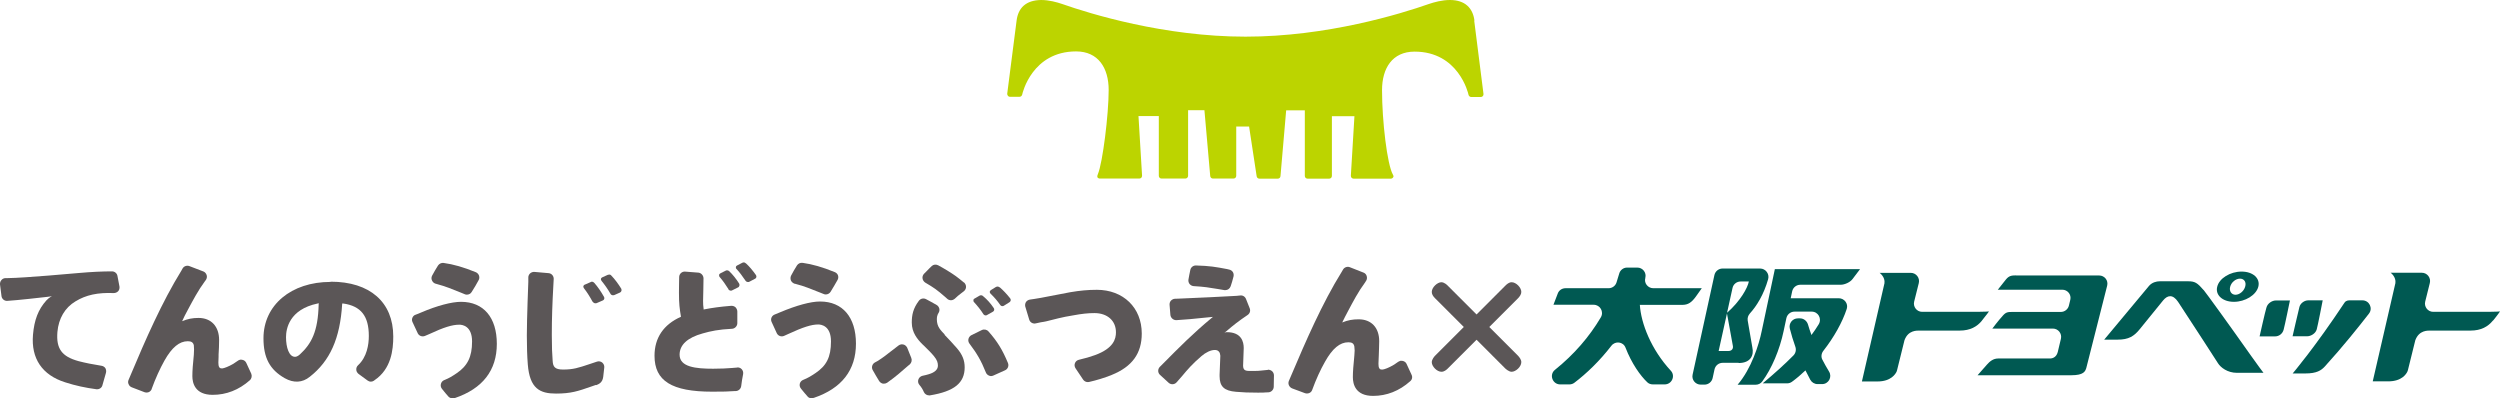 <?xml version="1.0" encoding="UTF-8"?>
<svg id="_レイヤー_2" data-name="レイヤー 2" xmlns="http://www.w3.org/2000/svg" viewBox="0 0 237.31 37.82">
  <defs>
    <style>
      .cls-1 {
        fill: #005952;
      }

      .cls-1, .cls-2, .cls-3 {
        stroke-width: 0px;
      }

      .cls-2 {
        fill: #bcd400;
      }

      .cls-3 {
        fill: #5b5657;
      }
    </style>
  </defs>
  <g id="_総選挙" data-name="総選挙">
    <g>
      <g>
        <path class="cls-2" d="M139.96,1.95C139.81.77,139.07,0,137.63,0c-.75,0-1.5.21-2,.38-2.66.93-9.66,3.1-17.4,3.1-7.73,0-14.75-2.17-17.4-3.1C100.33.21,99.58,0,98.83,0c-1.47.02-2.18.77-2.33,1.95l-.89,6.94c-.01.07.02.15.07.21.05.06.11.09.19.09h.9c.13,0,.23-.09.26-.21.03-.17.96-4.1,5.12-4.1,2.1,0,3.09,1.57,3.09,3.66,0,2.34-.57,6.9-1.02,7.98-.04.1-.07.18-.06.27.02.1.14.16.25.16h3.74c.07,0,.14-.03.19-.08.05-.05.07-.12.07-.2l-.34-5.65h1.93v5.67c0,.15.12.26.26.26h2.26c.14,0,.26-.12.26-.26v-6.23h1.55s.55,6.25.55,6.25c.01.14.13.24.26.24h1.95c.15,0,.26-.12.26-.26v-4.68s1.22,0,1.22,0l.72,4.73c.02.13.14.22.26.22h1.74c.14,0,.25-.1.26-.24l.54-6.25h1.77v6.23c0,.15.12.26.27.26h2.04c.15,0,.26-.12.26-.26v-5.67h2.14s-.34,5.65-.34,5.65c0,.07.02.14.07.2.05.05.13.08.19.08h3.53c.1,0,.19-.06.24-.15.04-.09.01-.15-.04-.24-.54-.94-1.03-5.08-1.03-8.01,0-2.09.98-3.66,3.09-3.66,4.16,0,5.09,3.93,5.12,4.1.03.12.14.21.26.21h.9c.08,0,.15-.03.2-.09.05-.05.07-.13.06-.21l-.88-6.95"/>
        <g>
          <path class="cls-3" d="M57.95,27.89c.04.09.15.14.25.14.04,0,.08-.01.11-.02l.54-.24c.07-.03.12-.09.14-.16.02-.07.01-.14-.02-.21-.29-.47-.62-.91-.93-1.23-.06-.08-.13-.11-.2-.11-.04,0-.09.01-.15.03l-.51.23c-.07.03-.12.08-.13.14-.02.07,0,.14.05.2.31.38.61.81.85,1.23"/>
          <path class="cls-3" d="M56.27,28.64c.05.09.14.15.25.15.04,0,.07,0,.1-.01l.6-.26c.07-.03.12-.08.14-.15.02-.06.01-.14-.03-.2-.27-.48-.6-.96-.91-1.31-.06-.06-.12-.12-.24-.12-.04,0-.09.02-.12.04l-.55.24c-.07.02-.12.08-.13.14-.02.06,0,.14.05.2.32.41.6.87.83,1.3"/>
          <path class="cls-3" d="M44.81,32.43c0,1.44-.43,2.31-1.48,3.01-.42.28-.66.44-1.16.64-.16.06-.28.2-.32.37-.04.17,0,.34.11.47.19.24.45.56.63.75.1.09.23.14.37.14.06,0,.11,0,.16-.02h.04c2.66-.9,4-2.64,4-5.15s-1.26-3.99-3.4-3.99c-.88,0-2.26.36-3.78,1.01-.17.08-.34.14-.52.21-.14.04-.25.14-.31.28-.06.13-.06.27,0,.41l.51,1.09c.13.24.41.34.67.24.15-.06.28-.12.4-.17,1.41-.66,2.21-.9,2.87-.9.28,0,1.21.11,1.21,1.6"/>
          <path class="cls-3" d="M41.39,26.94s.09.03.14.04c.72.19,1.39.46,2.25.81l.34.14c.06.03.13.04.2.04.18,0,.36-.09.45-.25.25-.38.47-.77.66-1.12.08-.13.09-.29.04-.44-.05-.14-.16-.26-.3-.32-1.18-.48-2.12-.75-3.06-.88-.21-.03-.41.07-.53.24-.21.33-.4.66-.56.96-.08.15-.09.33,0,.49.07.15.2.25.36.29"/>
          <path class="cls-3" d="M56.56,36.55h.06c.18-.08.57-.2.64-.78,0,0,.09-.88.1-.89.02-.18-.06-.35-.2-.47-.14-.11-.33-.14-.5-.08-.26.08-.5.17-.72.24-1.05.35-1.53.51-2.49.51-.79,0-.96-.27-.99-.83-.05-.58-.08-1.35-.08-2.45,0-1.58.05-3.01.15-4.77,0,0,.03-.42.03-.56,0-.28-.2-.51-.47-.54l-1.37-.12c-.15-.01-.3.05-.41.15-.1.1-.17.25-.16.39v.41s-.14,3.48-.14,5.09c0,1.02.03,1.98.09,2.73.18,2.32,1.16,2.78,2.68,2.78,1.41,0,2.09-.23,3.32-.66.14-.05.29-.1.46-.16"/>
          <path class="cls-3" d="M31.38,26.76c-3.74,0-6.37,2.2-6.37,5.35,0,1.86.6,2.98,2.02,3.79.85.48,1.68.43,2.37-.13,1.92-1.5,2.88-3.63,3.08-6.91v-.05h.1c1.68.24,2.43,1.19,2.43,3.08,0,.83-.18,2-1.02,2.78-.12.11-.18.26-.17.42,0,.16.09.3.21.4l.86.63c.11.08.21.11.31.11.1,0,.2-.03.29-.09.02-.01.04-.02.05-.04,1.6-1.07,1.79-2.89,1.79-4.16,0-3.26-2.22-5.2-5.94-5.2M30.25,28.86c-.06,2.64-.7,3.78-1.78,4.78-.22.2-.37.23-.47.23-.56,0-.85-.88-.85-1.86,0-.78.29-2.63,3-3.2l.11-.02v.06Z"/>
          <path class="cls-3" d="M70.8,25c-.07-.07-.13-.09-.19-.09-.05,0-.12.01-.16.04l-.48.25c-.07.03-.11.08-.12.15,0,.07,0,.14.07.19.27.29.57.69.85,1.11.06.08.14.12.24.12.04,0,.09,0,.13-.03l.53-.28c.07-.03.11-.09.13-.16,0-.07,0-.14-.04-.19-.32-.45-.62-.81-.95-1.11"/>
          <path class="cls-3" d="M69.14,27.46c.05.08.14.13.24.13.04,0,.09,0,.12-.03l.56-.28c.07-.03.11-.09.13-.17.02-.06,0-.14-.03-.2-.3-.47-.62-.86-.92-1.15-.06-.06-.13-.1-.21-.1-.03,0-.06,0-.1.01l-.54.27c-.07.03-.12.09-.13.16,0,.06,0,.13.05.19.3.34.6.77.84,1.16"/>
          <path class="cls-3" d="M94.89,27.28c-.06-.05-.12-.08-.2-.08-.04,0-.1.01-.17.05l-.45.28c-.07.04-.1.1-.12.16,0,.07.02.13.08.19.33.31.66.7.91,1.06.05.08.13.12.22.12.05,0,.1-.01.15-.05l.51-.32c.06-.03.1-.1.12-.17.01-.07,0-.14-.05-.2-.34-.43-.67-.77-.99-1.05"/>
          <path class="cls-3" d="M92.46,28.68c.33.36.65.76.88,1.13.05.08.14.13.23.13.05,0,.09-.01.13-.04l.55-.31c.06-.03.11-.09.12-.15.02-.08,0-.14-.04-.2-.3-.45-.64-.82-.99-1.11-.05-.06-.12-.1-.22-.1-.05,0-.09.01-.13.03l-.48.28c-.07.03-.11.09-.11.16-.01.07.01.14.07.2"/>
          <path class="cls-3" d="M69.97,34.89c-.19.02-.34.03-.48.04-.65.04-.91.07-1.8.07-1.65,0-3.18-.16-3.18-1.33,0-.93.74-1.62,2.19-2.02.76-.22,1.53-.38,2.78-.44.28-.01.51-.26.51-.53v-1.11c0-.15-.07-.29-.17-.4-.11-.1-.27-.15-.41-.14-.04,0-.08,0-.12.01-.87.07-1.7.18-2.4.32l-.1.02v-.06c-.04-.25-.05-.49-.05-.76,0-.15.05-1.97.04-2.15-.01-.27-.22-.5-.48-.53-1.24-.1-1.26-.1-1.3-.1-.29,0-.53.23-.53.53,0,.19-.01.53-.01.55-.01.31-.01.62-.01.9,0,1.11.06,1.51.19,2.31-1.65.73-2.51,2-2.51,3.7,0,2.39,1.64,3.41,5.47,3.41,1.22,0,1.38-.01,2.19-.06h.08c.25-.02.46-.22.49-.48.04-.38.11-.76.18-1.12.03-.17-.01-.33-.12-.46-.11-.13-.27-.19-.44-.18"/>
          <path class="cls-3" d="M93.83,31.46c-.16-.18-.42-.23-.63-.13l-.98.48c-.14.07-.25.2-.29.36-.04.15,0,.32.09.44.74.98,1.12,1.65,1.56,2.74.05.14.16.24.29.3.07.03.13.05.2.05.08,0,.15-.02.22-.05l1.11-.5c.26-.11.39-.42.28-.69-.52-1.25-1-2.04-1.85-3"/>
          <path class="cls-3" d="M91.49,26.81c-.66-.54-.81-.66-1.6-1.15-.28-.18-.58-.33-.84-.48-.2-.1-.44-.08-.6.07-.2.17-.31.32-.48.48-.08.08-.16.16-.25.25-.11.11-.18.29-.15.44.02.17.12.31.25.4.86.51,1.06.64,1.96,1.42.04.03.08.07.12.11.1.1.24.15.37.15s.26-.06.37-.15c.21-.2.35-.33.56-.48.09-.08.2-.15.3-.23.12-.1.2-.25.2-.41s-.07-.31-.19-.42"/>
          <path class="cls-3" d="M86.12,33.02c-.05-.09-.02-.06-.05-.09-.05-.08-.12-.14-.21-.19-.18-.09-.4-.07-.56.05-.28.21-.51.4-.73.56-.44.35-.79.62-1.27.92-.08.05-.16.09-.24.13-.26.14-.36.45-.23.71.12.23.53.91.61,1.04.08.13.2.22.34.26.04,0,.08.01.12.01.11,0,.22-.03.31-.09.79-.56,1.32-1.02,2-1.62l.15-.12c.17-.16.23-.4.14-.62,0,0-.38-.93-.38-.95"/>
          <path class="cls-3" d="M112.99,25.62c-.07.3-.12.61-.18.93-.02.15.02.3.12.42.1.11.23.18.38.19,1.01.06,1.43.13,2.27.27.19.03.4.07.65.11.03,0,.06,0,.09,0,.22,0,.42-.14.5-.37.09-.26.18-.56.27-.92.03-.14.02-.29-.06-.42-.08-.13-.21-.21-.35-.24l-.21-.05c-1.11-.21-1.62-.3-2.94-.34-.26-.01-.49.17-.54.42"/>
          <path class="cls-3" d="M120.37,35.11c-.35.03-.55.05-.69.07-.22.03-.32.03-.79.03h-.32c-.15,0-.35-.02-.45-.12-.1-.1-.12-.27-.12-.35l.06-1.7c0-.58-.2-1.51-1.61-1.51-.11,0-.23.06-.23.06l.17-.13c.72-.62,1.18-.98,2.04-1.56.21-.14.29-.4.2-.63l-.35-.88c-.09-.24-.32-.38-.57-.34-.21.03-.44.04-.65.05-.38.02-3.71.2-5.23.25-.13,0-.21.01-.3.01-.14,0-.28.08-.38.18-.09.1-.14.25-.13.39l.08.98c.04.28.29.49.57.48.92-.05,1.67-.13,2.64-.23l.83-.08-.1.08c-1.82,1.51-3.1,2.81-4.59,4.31l-.35.35c-.21.21-.21.55,0,.75l.85.78c.22.18.55.16.74-.06.19-.21.35-.41.51-.58.54-.65.98-1.16,1.84-1.9.41-.36.9-.59,1.27-.59.11,0,.28.02.38.14.12.11.13.28.15.41l-.07,1.78s0,.16,0,.16c0,.98.44,1.39,1.56,1.48.76.06,1.13.08,2.06.08.49,0,.58,0,.74-.02.06,0,.14,0,.27-.01.27-.01.5-.24.51-.52l.02-1.08c0-.15-.06-.3-.17-.4-.11-.1-.26-.15-.41-.15"/>
          <path class="cls-3" d="M104.11,27.51c-.85,0-1.58.07-2.53.23-.5.09-1.9.36-2.76.53-.46.09-.9.14-1.07.17-.15.03-.28.11-.36.23-.08.13-.1.28-.07.42l.38,1.26c.09.27.37.42.65.34.11-.03.29-.06.46-.1.19-.03.36-.05.51-.09q1.41-.36,1.8-.43c.15-.03.36-.06.73-.13.85-.16,1.47-.22,2.04-.22,1.22,0,2.04.72,2.04,1.82,0,.62-.21,1.52-1.99,2.17-.44.16-.95.31-1.52.44-.18.04-.32.16-.38.32-.07.17-.04.35.06.5l.71,1.06c.1.15.27.24.44.24.04,0,.08,0,.12-.01.74-.17,1.47-.39,2.16-.67,1.95-.79,2.85-2.05,2.85-3.93,0-2.45-1.75-4.15-4.27-4.15"/>
          <path class="cls-3" d="M9.15,36.95h.07c.24,0,.46-.16.51-.41l.32-1.12c.05-.15.03-.32-.04-.46-.08-.13-.23-.22-.38-.24-.82-.13-1.53-.27-2.18-.44-1.59-.44-2.13-1.18-2-2.77.11-1.28.72-2.31,1.71-2.9,1.01-.62,2.12-.85,3.63-.79.16,0,.32-.06.43-.18.11-.12.14-.29.12-.44l-.19-1c-.04-.26-.27-.44-.52-.44-.88,0-1.97.05-3.09.15-.51.04-5.16.47-6.79.49h-.21c-.16,0-.3.06-.4.18-.11.12-.15.27-.14.42l.14,1.1c.03.27.27.48.55.46,1.01-.06,3.16-.31,3.79-.38l.45-.06s-.24.09-.54.41c-.76.85-1.14,1.84-1.26,3.25-.19,2.25.87,3.82,3.05,4.51.99.32,1.93.52,2.98.66"/>
          <path class="cls-3" d="M14.4,36.91c.36-.99.78-1.91,1.21-2.68.71-1.26,1.42-1.84,2.22-1.84.34,0,.51.12.57.39.01.11.02.26.02.39,0,.16-.01.32-.02.5-.09.87-.14,1.53-.14,2.03,0,.66.25,1.78,1.93,1.78,1.29,0,2.48-.46,3.52-1.38.18-.16.23-.41.14-.63l-.47-1.02c-.07-.15-.2-.26-.36-.29-.04,0-.07-.02-.11-.02-.05,0-.08,0-.11,0-.11.03-.2.08-.29.15-.15.11-.26.18-.37.25-.45.26-.83.4-1.02.43-.02,0-.04,0-.06,0-.05,0-.08,0-.11-.01-.04-.01-.06-.03-.08-.04-.02-.02-.03-.03-.04-.04-.09-.11-.1-.31-.1-.47,0,0,.02-.36.02-.53,0-.08,0-.15,0-.22.03-.47.05-.92.05-1.39,0-1.28-.75-2.09-1.95-2.09-.59,0-1.02.09-1.56.31.15-.34.34-.71.51-1.02.52-.97,1-1.89,1.65-2.77,0,0,.06-.09.09-.12.09-.13.13-.3.08-.46-.05-.16-.16-.29-.31-.35l-1.33-.51c-.24-.09-.52,0-.65.23-.03.06-.07.13-.11.2-1.85,2.99-3.44,6.63-4.78,9.82l-.23.54c-.06.13-.07.29,0,.42.05.14.17.25.31.3l1.2.46c.14.05.28.04.41-.01.13-.06.23-.17.28-.31"/>
          <path class="cls-3" d="M133.99,35.57l-.47-1.02c-.06-.15-.2-.25-.36-.29-.03,0-.08-.01-.11-.01-.06,0-.08,0-.12,0-.11.03-.2.09-.29.15-.12.08-.26.19-.37.25-.44.26-.82.4-1.02.43-.01,0-.03,0-.06,0-.04,0-.08,0-.11-.01-.04-.01-.06-.02-.08-.03-.03-.03-.04-.03-.05-.05-.09-.11-.1-.3-.1-.47,0,0,.01-.36.02-.52,0-.07,0-.15.01-.22.01-.47.04-.92.04-1.4,0-1.28-.75-2.07-1.95-2.07-.58,0-1.02.08-1.56.3.16-.34.35-.7.52-1.02.52-.98,1-1.9,1.65-2.78,0,0,.06-.09.08-.13.1-.13.12-.3.08-.45-.04-.17-.15-.29-.3-.35l-1.32-.52c-.24-.09-.52.02-.64.24-.04.06-.08.13-.11.19-1.86,2.99-3.44,6.64-4.79,9.82l-.23.54c-.06.13-.06.29,0,.42.06.14.17.24.31.3l1.21.45c.14.05.28.04.41-.01.14-.06.23-.16.28-.3.36-.99.78-1.91,1.22-2.68.7-1.25,1.41-1.84,2.21-1.84.35,0,.51.11.57.39,0,.12.03.25.03.4s-.02.32-.03.49c-.09.88-.14,1.54-.14,2.03,0,.67.25,1.78,1.92,1.78,1.29,0,2.49-.47,3.52-1.39.19-.15.24-.41.13-.62"/>
          <path class="cls-3" d="M89.68,31.76c-.38-.41-.75-.73-.75-1.45,0-.22.04-.37.09-.48.05-.1.08-.15.11-.2.05-.11.06-.24.03-.35-.04-.14-.13-.26-.25-.33-.34-.2-.68-.38-1-.55-.24-.13-.52-.06-.68.14-.56.74-.68,1.37-.68,2.08,0,.95.54,1.59,1,2.05l.16.15c.31.31.67.65.94.98.32.39.38.64.38.91,0,.36-.29.64-.86.81-.18.05-.38.11-.6.15-.18.04-.33.17-.39.34-.07.18-.03.38.09.52.19.22.33.45.43.69.09.19.28.31.49.31.03,0,.06,0,.08,0,2.32-.38,3.3-1.18,3.3-2.66,0-.66-.21-1.2-.72-1.8-.36-.43-.83-.91-1.19-1.29"/>
          <path class="cls-3" d="M77.83,28.62c-.88,0-2.26.38-3.77,1.02-.17.08-.34.14-.51.21-.14.05-.25.15-.31.28-.06.13-.06.29,0,.42l.5,1.09c.13.25.42.35.67.25.15-.06.28-.12.4-.18,1.4-.65,2.21-.91,2.86-.91.28,0,1.21.12,1.21,1.61s-.43,2.31-1.48,3.01c-.42.28-.67.44-1.16.64-.16.06-.28.2-.32.36-.04.17,0,.34.12.48.19.23.45.56.64.76.09.1.22.14.36.14.05,0,.11,0,.16-.03h.04c2.66-.9,4.01-2.64,4.01-5.15s-1.27-4-3.4-4"/>
          <path class="cls-3" d="M79.24,25.83c-1.18-.48-2.13-.75-3.05-.88-.21-.03-.41.06-.53.23-.21.33-.39.65-.56.97-.08.15-.08.33-.02.48.07.15.21.26.37.31.05,0,.1.01.14.03.72.18,1.39.46,2.25.8l.35.14c.06.03.13.04.2.04.18,0,.36-.1.45-.25.24-.39.46-.76.66-1.12.08-.13.09-.29.05-.43-.05-.15-.16-.26-.31-.32"/>
        </g>
      </g>
      <path class="cls-3" d="M142.89,27.12c.14-.14.35-.33.6-.33.43,0,.92.51.92.92,0,.23-.15.43-.31.6l-2.73,2.73,2.73,2.73c.13.14.31.37.31.6,0,.45-.53.92-.92.92-.26,0-.54-.26-.6-.31l-2.73-2.73-2.73,2.73c-.14.14-.35.31-.6.31-.43,0-.92-.51-.92-.91,0-.27.26-.56.31-.61l2.73-2.73-2.73-2.73c-.2-.2-.31-.39-.31-.6,0-.43.53-.92.91-.92.28,0,.56.27.61.33l2.73,2.73,2.73-2.73Z"/>
      <g>
        <path class="cls-1" d="M165.04,34.46c1.13,0,1.47-.73,1.3-1.48l-.44-2.55c-.04-.25.04-.49.21-.68.63-.69,1.31-1.77,1.73-3.25.14-.5-.24-1.01-.76-1.01h-3.57c-.37,0-.69.26-.77.62l-2.07,9.45c-.11.49.27.95.77.95h.36c.37,0,.69-.26.77-.62l.18-.83c.08-.36.4-.62.77-.62h1.52M164.04,33.32h-.9l.79-3.57.56,3.08c.05.25-.08.49-.44.49M166.01,26.71c-.12.62-.8,1.86-2.07,2.98l.52-2.36c.08-.36.4-.61.77-.61h.78Z"/>
        <path class="cls-1" d="M155.67,28.94h4.02c.56,0,.89-.24,1.29-.79l.56-.79h-4.6c-.51,0-.9-.48-.76-.97,0,0,0-.01,0-.02.13-.49-.25-.97-.76-.97h-.97c-.35,0-.66.24-.75.58-.08.29-.17.57-.26.85-.11.32-.41.53-.75.53h-4.09c-.33,0-.62.2-.73.5l-.41,1.07h3.82c.61,0,.99.66.68,1.19-1.08,1.83-2.52,3.51-4.36,4.99-.57.46-.23,1.38.5,1.38h.87c.17,0,.34-.05.48-.16,1.16-.88,2.39-2.06,3.51-3.51.37-.48,1.12-.39,1.34.18.58,1.5,1.41,2.67,2.08,3.3.14.13.33.19.52.19h1.12c.68,0,1.04-.81.58-1.3-1.87-2.02-2.83-4.49-2.94-6.26h0Z"/>
        <path class="cls-1" d="M168.48,25.53l-1.25,5.89c-.27,1.32-.99,3.59-2.29,5.1h1.71c.25,0,.48-.11.63-.31.9-1.23,1.65-2.99,2.03-4.79l.26-1.22c.08-.36.4-.62.77-.62h1.63c.62,0,.99.67.67,1.2-.2.33-.43.67-.69,1.02-.13-.34-.23-.67-.33-1s-.4-.58-.75-.58h-.21c-.51,0-.89.48-.76.98.14.57.32,1.14.52,1.71.1.28.04.6-.17.82-.81.82-1.78,1.7-2.93,2.66h2.31c.17,0,.33-.05.47-.15.44-.32.87-.69,1.28-1.08.15.3.3.59.46.89.14.25.4.41.69.41h.43c.61,0,.98-.67.66-1.19-.23-.38-.44-.75-.63-1.12-.15-.27-.1-.61.09-.85,1.01-1.29,1.8-2.7,2.22-3.98.16-.5-.23-1.01-.76-1.01h-4.56l.14-.66c.08-.36.4-.62.77-.62h3.83c.39,0,.9-.24,1.12-.53l.72-.95h-8.07Z"/>
        <path class="cls-1" d="M191.37,26.14c-.45,0-.68.05-.96.39-.33.41-.77.97-.77.97h6.12c.51,0,.88.47.76.96-.04.17-.08.35-.13.54-.08.35-.4.61-.76.61h-4.6c-.45,0-.62.02-.92.36-.42.46-.99,1.22-.99,1.22h5.75c.5,0,.88.47.76.97-.14.58-.24,1.03-.3,1.26-.12.44-.42.61-.75.61-2.54,0-4.63,0-4.91,0-.46,0-.79.27-1.07.59-.31.34-.88,1-.88,1h8.9c1.18,0,1.32-.37,1.42-.69.05-.19,1.41-5.56,1.98-7.81.13-.5-.25-.97-.76-.97h-7.89Z"/>
        <path class="cls-1" d="M188.14,30.42c.43-.52.66-.86.66-.86,0,0-.34.04-1.08.04-1.1,0-3.73,0-5.26,0-.51,0-.88-.48-.76-.97l.44-1.76c.12-.49-.25-.97-.76-.97h-2.96s.55.39.46.99l-2.14,9.32h1.48c1.29,0,1.72-.72,1.82-.95.02-.04.03-.08.04-.13l.7-2.83c.35-.97,1.18-.92,1.46-.92h3.79c.99,0,1.65-.38,2.1-.94h0Z"/>
        <path class="cls-1" d="M236.66,30.42c.43-.52.65-.86.65-.86,0,0-.34.04-1.08.04-1.1,0-3.73,0-5.26,0-.51,0-.88-.48-.76-.97l.44-1.77c.12-.49-.25-.97-.76-.97h-2.96s.54.39.45.99l-2.15,9.32h1.47c1.31,0,1.73-.72,1.83-.95.02-.04.03-.08.04-.12l.7-2.83c.36-.97,1.18-.92,1.46-.92h3.79c1,0,1.65-.38,2.11-.94h0Z"/>
        <path class="cls-1" d="M219.91,31.28c.11-.38.57-2.77.57-2.77h-1.38c-.33,0-.73.25-.83.63-.1.38-.65,2.78-.65,2.78h1.39c.35,0,.8-.27.9-.65h0Z"/>
        <path class="cls-1" d="M215.14,29.19c-.12.38-.65,2.74-.65,2.74h1.49c.35,0,.69-.25.79-.63.11-.38.6-2.78.6-2.78h-1.32c-.4,0-.82.3-.91.68h0Z"/>
        <path class="cls-1" d="M223.07,28.51c-.14,0-.37,0-.52.22-2.78,4.2-4.92,6.72-4.92,6.72h1.21c1.07,0,1.5-.29,1.84-.66,1.67-1.83,3.23-3.78,4.19-5.02.4-.51.03-1.26-.62-1.26h-1.19Z"/>
        <path class="cls-1" d="M209.18,27.54c-.61-.7-.82-.84-1.49-.84h-2.67c-.33,0-.74.11-1.02.43-.25.3-4.26,5.11-4.26,5.11h1.28c1.04,0,1.55-.32,2.1-1,.35-.44,1.26-1.56,2.21-2.72.41-.5.91-.62,1.42.13,1.49,2.28,3.63,5.56,3.79,5.83.25.4.9.91,1.8.91h2.52s-.63-.83-1.21-1.66c-1.93-2.74-4.24-5.93-4.47-6.2h0Z"/>
        <path class="cls-1" d="M212.05,28.65c1.07,0,2.12-.64,2.32-1.44.2-.79-.51-1.43-1.59-1.43s-2.12.64-2.31,1.43c-.21.79.5,1.44,1.58,1.44M211.7,27.21c.11-.42.53-.76.93-.76s.62.34.49.76c-.12.43-.54.77-.92.77s-.62-.35-.5-.77h0Z"/>
      </g>
    </g>
  </g>
</svg>
